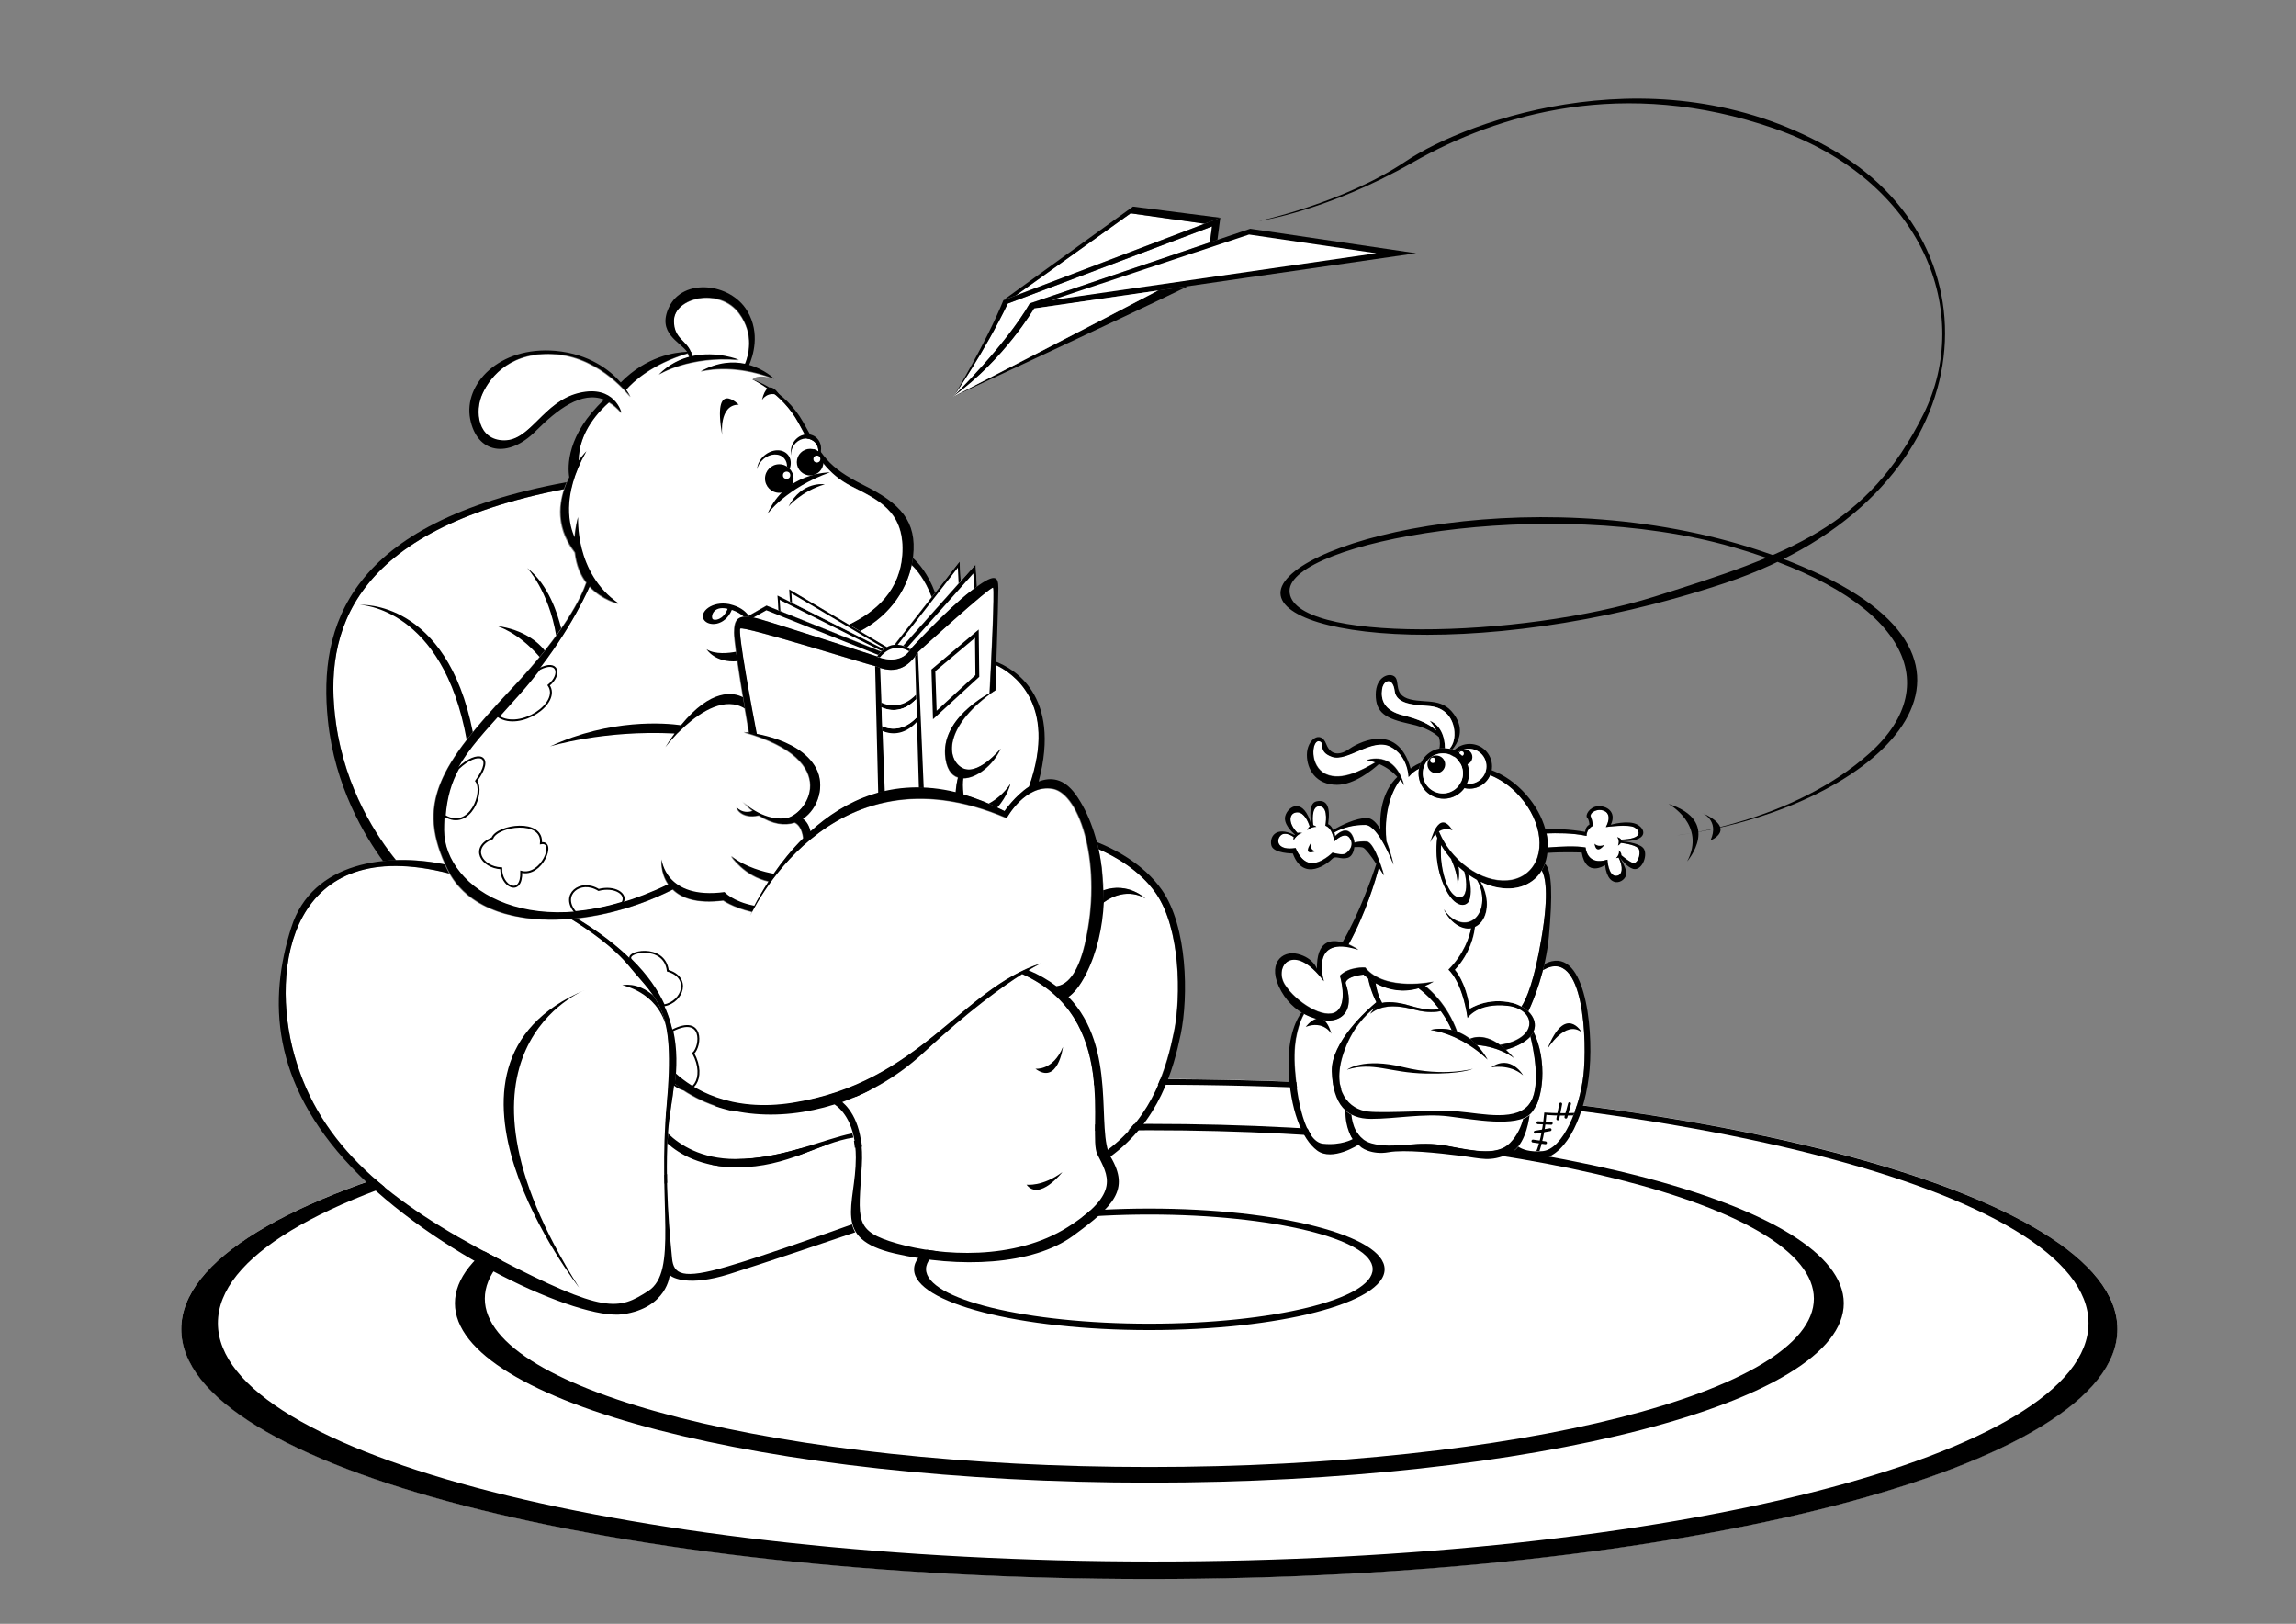 <?xml version="1.0" encoding="utf-8"?>
<!-- Generator: Adobe Illustrator 21.0.2, SVG Export Plug-In . SVG Version: 6.00 Build 0)  -->
<svg version="1.2" baseProfile="tiny" id="Laag_1" xmlns="http://www.w3.org/2000/svg" xmlns:xlink="http://www.w3.org/1999/xlink"
	 x="0px" y="0px" viewBox="0 0 1190.6 841.9" overflow="scroll" xml:space="preserve">
<rect x="0" y="0" width="1190.6" height="841.9" fill="#808080" stroke="none"/>
<path d="M865.2,416.8c0,0,19.7,10.7,9.7,29.8C874.8,446.6,893.2,425.8,865.2,416.8z"/>
<path d="M882.5,421.4c0,0,9.3,3.8,4.5,14.3C887,435.8,901.3,429.9,882.5,421.4z"/>
<ellipse fill="#FFFFFF" cx="596" cy="689" rx="502" ry="129.6"/>
<path d="M596,559.5c-277.2,0-502,58-502,129.6s224.8,129.6,502,129.6s502-58,502-129.6S873.2,559.5,596,559.5z M598,809.6
	c-267.9,0-485-55.3-485-123.6c0-68.3,217.1-123.6,485-123.6s485,55.3,485,123.6C1083,754.3,865.9,809.6,598,809.6z"/>
<ellipse fill="#FFFFFF" cx="596" cy="675.7" rx="360.1" ry="93"/>
<path d="M596,582.7c-198.9,0-360.1,41.6-360.1,93c0,51.3,161.2,93,360.1,93c198.9,0,360.1-41.6,360.1-93
	C956.1,624.3,794.9,582.7,596,582.7z M596,760.6c-190.3,0-344.6-39.1-344.6-87.3c0-48.2,154.3-87.3,344.6-87.3
	c190.3,0,344.6,39.1,344.6,87.3C940.6,721.5,786.3,760.6,596,760.6z"/>
<ellipse fill="#FFFFFF" cx="596" cy="658.1" rx="122" ry="31.5"/>
<path d="M596,626.6c-67.4,0-122,14.1-122,31.5c0,17.4,54.6,31.5,122,31.5s122-14.1,122-31.5C718,640.7,663.4,626.6,596,626.6z
	 M596,686.3c-63.9,0-115.8-12.7-115.8-28.3c0-15.6,51.8-28.3,115.8-28.3s115.8,12.7,115.8,28.3C711.8,673.6,659.9,686.3,596,686.3z"
	/>
<path d="M869.5,433.1c101-13.5,183-86.5,70.5-137s-253.5-22.5-273.7,5.2c-20.2,27.7,96,45,228.2,1C1028,257.8,1040.6,131.2,952,78.6
	c-89.5-53.1-190.7-16.7-223,5s-76.3,31-76.3,31s35.3-5,79.7-30.3S842,39.6,920,66.6s103.2,96.1,77.5,148
	c-29,58.5-69.5,72.7-139.5,94.7s-189.3,24.3-189.3-3c0-25,133.7-50.3,229.7-22.7c88.6,25.5,111.7,70.3,71.3,106.7
	S869.5,433.1,869.5,433.1z"/>
<g>
	<path fill="#FFFFFF" d="M780.8,544.3c1.4,1.2,2.8,2.7,4.3,4.3c0,0-7-5.8-19.3-6.8c2,2,3.9,4.5,5.6,7.6c0,0-12.3-12.7-29.5-15.4
		c0,0,4.7-1.4,10.9,0c0,0,0,0,0,0c-1.6-3.7-3.5-6.9-5.5-9.7c-2.3,0.4-7.2,1-13.1-0.6c-6.4-1.7-12.9-2.9-18.6-0.8
		c-1.7,0.6-3.4,1.5-5,2.8c0,0,1.1-1.6,2.4-3.2c0,0,0,0,0,0c-4.5,3.4-12,10.6-16.4,24c-6.4,19.6,3.4,28.9,12.9,29.9s35-1,47.1,0
		s31,5.6,37.3-5.1c5.3-9.1,1.1-28.3-0.2-33.8C791.2,540,787.2,542.4,780.8,544.3z"/>
	<path fill="#FFFFFF" d="M711.3,592.9c11.4,3.1,23.8-1.8,39.3,1.3s26.1,4.9,32.5-1.5c4.1-4.1,6-9.3,6.9-12.6
		c-9.4,3.8-27.6,0.3-38.8-1.1c-13-1.6-27.5,1.3-40.1,1.3c-3.9,0-7.3-0.7-10.1-2.2C701.3,582.6,703.2,590.7,711.3,592.9z"/>
	<path fill="#FFFFFF" d="M697.8,509.6c4.3,13-0.7,17.8-5.8,19.1c-3,0.7-9.3,0.3-15.6-3.1c-2,3.5-5.7,12.2-4.9,26.6
		c1,18,5.4,39.8,14.8,40.8s15.3-2.4,15.3-2.4s-4-5.7-3.7-14.7c-4.4-3.9-6.8-10.5-7.2-20.3c-0.5-15.1,18.4-32,23.1-35.9c0,0,0,0,0,0
		c-2.5-5.1-3.7-9.9-4.3-12.5c0,0,0,0,0,0c-1.6-1.2-2.4-2-2.4-2C697.5,506.3,697.8,509.6,697.8,509.6z"/>
	<path fill="#FFFFFF" d="M800.1,596.7c10.5-1.1,19-22.3,21-39.3c1.9-16.1,0.6-67.2-21-54.5c-2.5,9.8-5.7,17.5-7.6,21.4
		c3,2.9,4.4,6.8,2.7,10.5c0,0,0,0,0,0c7.3,15.1,5.4,35.9-1.5,42.8c-0.1,0.1-0.2,0.2-0.3,0.3c-0.5,4-2,11.6-6,16.4
		C789.2,595.7,793.2,597.5,800.1,596.7z"/>
	<path fill="#FFFFFF" d="M762.1,408.9c-0.9,0-1.8-0.1-2.7-0.3c-2.4,3.3-6.3,5.5-10.7,5.5c-7.2,0-13.1-5.9-13.1-13.1
		c0-0.9,0.1-1.8,0.3-2.6c-1.5,0.7-3.4,1.9-5.4,4.3c0,0-0.1-11.1-9.5-15.8c-9.4-4.7-22.3,8.1-30.2,5.3c-7.9-2.8-3.2-7.6-6.8-8.1
		c-3.7-0.5-5.1,13,3.6,17.1c8.1,3.8,19.1-2.2,25.7-6.1c-1.4-0.5-2.9-0.8-4.5-1.1c0,0,14.2-5.7,19.4,13.1c0,0-0.6-1.3-2-3
		c-2.3,2.9-9.1,13.3-7.2,31.9c0,0,0,0,0,0c2.4,6.1,3.7,12.2,3.7,12.2s-7.8-20.7-14.7-20.7c-5.7,0-10.9,1.2-16,3.9c0,0,0,0,0,0
		c0.2,0.6,0.3,1.3,0.4,2c0,0,4.6-5.1,7.9-1.8c1.2,1.2,1.9,3.1,2.1,5.1c0,0,0,0,0,0c2.1-0.4,4.6-0.7,6.5-0.5
		c4.1,0.6,8.9,17.6,8.9,17.6s-1.1-1.8-2.7-4.2l0,0c-1.6,6.1-6.8,23.8-15.7,39.9c0,0,0,0,0,0c2.9,1.3,5.1,2.8,5.1,2.8
		c-25.8-8.3-17.9,16.3-17.9,16.3c-15.8-21.2-26.1-7.7-20.3,1.7c5.8,9.3,20.6,18.4,26.8,14c6.1-4.4,1.8-18.6,1.8-18.6
		c4.8-4.8,13.1-4.2,13.1-4.2c10.4,12.8,35.5,7.3,35.5,7.3c-1.5,0.9-3,1.6-4.5,2.2c2.6,2,11.6,9.7,16.7,23.8c0,0,0,0,0,0
		c2.1,0.8,4.4,2,6.6,3.7c3.4-1.4,8.7-1.8,15.5,3.1c20.3-3.2,19-18.5,4.1-20.3c-15.8-1.9-20.9,6.3-20.9,6.3c-2.9-19.5-9.9-25-9.9-25
		c8.1-8.1,10.9-17,11.8-21.5c0,0,0,0,0,0c-5.2,0.9-11-3.1-14.2-9.8c3.4,5.3,8.8,8,13.4,6.4c5.8-2,8.2-10.2,5.4-18.2
		c-0.4-1.3-1-2.4-1.6-3.5c0,0,0,0,0,0c-1.6-0.8-3.1-1.8-4.6-2.9c1.5,5,1.8,10.2,0.7,13.3c-1.4,4.1-8.9,5-14.4-10.4
		c-3.1-8.8-3-16.7-2.3-21.8c0,0,0,0,0,0c-0.3-0.7-0.6-1.4-0.9-2c0.6-0.6,1.2-1,1.7-1.4c1.7,4.3,4.3,8.5,7.8,12.4
		c11.8,13.3,29,17.2,38.4,8.8c9.4-8.4,7.6-25.9-4.2-39.2c-4.6-5.2-10-8.9-15.4-11.1C770.9,406,766.9,408.9,762.1,408.9z"/>
	<path fill="#FFFFFF" d="M699.8,434.4c-2.6-3.7-8,1.8-8,1.8s-0.6-6.7-4.6-8.2c0,0,1.8-9.1-2.5-10c-4.1-0.8-4.4,5.1-3.8,9.8
		c0,0,0,0,0,0c0.9,0.2,1.6,0.8,1.6,0.8c-3,0-4.7,1.8-4.7,1.8c0.4-1,0.8-1.6,1.3-2c-0.7-2.2-2.8-7.3-6.4-7.3c-4.4,0-5.2,5.5,0.1,10.7
		c0,0,0,0,0,0c0.6-0.2,1.5-0.2,2.5,0c0,0-2.4,0.1-4.6,3.7c0,0-0.1-0.7,0.1-1.6c-1.4-0.9-4.8-2.8-6.8-0.8c-2.6,2.6-1.6,8,7.8,6.5
		c0,0,2.5,7.2,7.8,7.8c5.3,0.6,11.3-5.4,11.3-5.4s4.9,1.5,6.7,0.5S702.5,438.1,699.8,434.4z"/>
	<path fill="#FFFFFF" d="M840.6,437c-0.6,0.8-1.5,1.4-1.5,1.4c1.2-2.7-0.4-4.4-0.4-4.4c1.1,0.4,1.8,0.9,2,1.3c11.4-0.3,10-4.5,7-6.3
		c-3.2-1.8-14.9-0.2-14.9-0.2c2.9-5.6,0.8-8.3-2.3-8.8s-6.3,1.8-5.5,3.5s1.1,4.6,1.1,4.6c-3.6,2-3.3,5.3-3.3,5.3
		c-7.3-1.6-15.8-1.5-20.8-1.3c0,0,0,0,0,0c0.5,2.5,0.8,4.9,0.8,7.3c6-0.5,14.8-1,19.5,0c0,0,0.5,9.7,11.3,6.3c0,0,0.4,8.4,4.4,8.4
		c3.8,0,3.8-4.9,1.4-9.5c0,0,0,0,0,0c-0.7,0.3-1.3,0.3-1.3,0.3c2.2-2.2,1.4-4.1,1.4-4.1c1.1,1.1,1.4,2,1.3,2.6c1.6,1.3,4.4,3.5,6,4
		c2.4,0.8,4.3-4.3,3.3-7C849.1,438.3,843.1,437.3,840.6,437z"/>
	<path fill="#FFFFFF" d="M756.2,449.2c0.9,5.2-0.4,9.3-0.4,9.3c0-4.6-1.8-9.6-3.4-13.2c0.2,0.2,0.3,0.4,0.5,0.5
		c-2.2-2.5-4.1-5.1-5.7-7.8c-0.3,3.3-0.3,8.5,1.2,14.8c2.5,10.6,7.1,13.6,9.9,12c2.2-1.3,2.6-6.8,1-13
		C758.3,451,757.2,450.1,756.2,449.2z"/>
	<path d="M762.1,385.7c-6.4,0-11.6,5.2-11.6,11.6c0,6.4,5.2,11.6,11.6,11.6c6.4,0,11.6-5.2,11.6-11.6
		C773.7,390.9,768.5,385.7,762.1,385.7z M761.7,406.4c-5.1,0-9.1-4.1-9.1-9.1c0-5.1,4.1-9.1,9.1-9.1c5.1,0,9.1,4.1,9.1,9.1
		C770.8,402.4,766.7,406.4,761.7,406.4z"/>
	<circle fill="#FFFFFF" cx="761.7" cy="397.3" r="9.1"/>
	<circle cx="759.5" cy="392.5" r="4"/>
	<circle fill="#FFFFFF" cx="757.9" cy="390.7" r="1.2"/>
	<path d="M680,436.7c0,0-1.3,4.5,2.5,4.5C682.5,441.2,674.8,444.6,680,436.7z"/>
	<path d="M826.8,437.4c0,0,1.8,2.1,5.2,0.6C832,438,827.9,443.8,826.8,437.4z"/>
	<path d="M771.4,549.4c0,0-12.3-12.7-29.5-15.4C741.9,534,759.3,528.6,771.4,549.4z"/>
	<path d="M773.3,553.4c0,0,9.5-2,16.5,4.1C789.8,557.4,783.4,546.4,773.3,553.4z"/>
	<path d="M802.4,543.9c0,0,9.3-15.4,17.8-8.7C820.3,535.3,811.7,520.2,802.4,543.9z"/>
	<path d="M763.8,554.1c0,0-5.5,2.9-24.5,2.5c-19-0.4-27.1-6.3-40.8-2c0,0,8.3-6.5,29.3-1.3S763.8,554.1,763.8,554.1z"/>
	<path d="M690.4,536c0,0-3.9-7.1-13.3-3.6C677.1,532.4,686,520.4,690.4,536z"/>
	<path d="M748.7,387.9c-7.2,0-13.1,5.9-13.1,13.1c0,7.2,5.9,13.1,13.1,13.1c7.2,0,13.1-5.9,13.1-13.1
		C761.9,393.7,756,387.9,748.7,387.9z M748.2,411.3c-5.7,0-10.4-4.6-10.4-10.4c0-5.7,4.6-10.4,10.4-10.4c5.7,0,10.4,4.6,10.4,10.4
		C758.6,406.7,753.9,411.3,748.2,411.3z"/>
	<circle fill="#FFFFFF" cx="748.2" cy="401" r="10.4"/>
	<circle cx="744.8" cy="396.3" r="4.6"/>
	<circle fill="#FFFFFF" cx="743" cy="394.2" r="1.4"/>
	<path d="M755.1,372.1c-6.3-10.8-15-7.3-23.8-9.5s-5.3-9-7.9-11.6s-10-0.4-10,9.1s5.1,12.5,18,15.3c8.2,1.7,12.6,4.8,14.8,6.8
		c0.7,2.5,0.5,4.5,0.2,5.9c0.8-0.1,1.6-0.2,2.4-0.2c0.2,0,0.4,0,0.5,0c-0.2-12-7.9-14.2-7.9-14.2c1.5,1.8,2.6,3.4,3.4,5
		c-3.5-3.2-9-5.8-17.1-7.8c-10.3-2.5-11.7-8.4-11-13.5c0.7-5.1,5.6-6.4,6.5,0.8c0.9,7.2,10.6,7.2,18.3,7.9s12.2,6.3,12.7,13.4
		c0.3,4.7-1.3,7.4-2.5,8.7c0.5,0.1,0.9,0.2,1.4,0.4C755.8,385.4,759.3,379.3,755.1,372.1z"/>
	<path fill="#FFFFFF" d="M754.2,379.5c-0.5-7.2-4.9-12.7-12.7-13.4s-17.4-0.7-18.3-7.9c-0.9-7.2-5.8-5.8-6.5-0.8
		c-0.7,5.1,0.7,11,11,13.5c8.1,2,13.6,4.6,17.1,7.8c-0.8-1.6-1.9-3.2-3.4-5c0,0,7.7,2.1,7.9,14.2c-0.2,0-0.4,0-0.5,0
		c1,0,2,0.1,2.9,0.3C752.8,386.9,754.5,384.2,754.2,379.5z"/>
	<path d="M765.8,541.8c12.3,1,19.3,6.8,19.3,6.8c-10.4-11.9-18.3-11.8-22.8-10C763.4,539.6,764.6,540.6,765.8,541.8z"/>
	<path fill="#FFFFFF" d="M800.8,576.9c-1,10.8-2.9,17.1-4.1,20c1.1,0,2.2,0,3.5-0.2c6.6-0.7,12.4-9.2,16.3-19.7
		C808.1,577.5,800.8,576.9,800.8,576.9z"/>
	<path d="M753.2,430.5c-7.3-12-11.5,6.2-11.5,6.2C746.1,427,753.2,430.5,753.2,430.5z"/>
	<path d="M852.6,440.4c-1.4-3-8.6-4-11.7-4.2c0,0,0,0,0,0c0,0,0,0,0-0.1c13.6,0.3,12.8-5.9,8.3-8.5c-4.7-2.7-13.9,0-13.9,0
		c3.2-6.7-2.3-10-6.8-9.6c-4.4,0.4-6.6,4.8-5.5,5.9c1.1,1.1,1.2,3.6,1.2,3.6c-2.2,1.2-2.2,3.8-2.2,3.8c-7.8-1.4-15.6-1.6-20.7-1.5
		c0,0,0,0,0,0c-1.7-6.1-5.1-12.4-10.1-18c-5.2-5.9-11.4-10.1-17.7-12.5c-0.2,0.9-0.4,1.8-0.8,2.6c5.5,2.2,10.9,5.9,15.4,11.1
		c11.8,13.2,13.7,30.8,4.2,39.2c-9.4,8.4-26.6,4.5-38.4-8.8c-3.5-3.9-6-8.1-7.8-12.4c-0.6,0.4-1.2,0.8-1.7,1.4
		c0.3,0.7,0.6,1.4,0.9,2c0,0,0,0,0,0c-0.7,5.1-0.9,13,2.3,21.8c5.5,15.4,13,14.5,14.4,10.4c1-3.1,0.8-8.3-0.7-13.3
		c1.5,1.1,3,2,4.6,2.9c0,0,0,0,0,0c0.6,1.1,1.2,2.3,1.6,3.5c2.8,8,0.4,16.2-5.4,18.2c-4.6,1.6-10-1.2-13.4-6.4
		c3.2,6.6,9,10.7,14.2,9.8c0,0,0,0,0,0c-0.9,4.6-3.7,13.4-11.8,21.5c0,0,7,5.5,9.9,25c0,0,5.1-8.1,20.9-6.3
		c14.9,1.8,16.2,17.1-4.1,20.3c1,0.7,2,1.5,3,2.5c23.3-6.8,15.7-21.3,3.4-24.3c-12.7-3.2-22.1,3-22.1,3c-1.8-13.8-7.7-20.2-7.7-20.2
		c7.9-8.5,9.9-17.7,10.4-22.2c5.6-2.5,7.8-10.9,4.9-19.2c-0.5-1.5-1.2-2.9-2-4.2c0,0,0,0,0,0c10.3,4.9,21.1,4.8,28.1-1.5
		c3.8-3.4,6-8.2,6.6-13.5c8.3-0.6,17.8-0.2,17.8-0.2c2.3,13.3,12.1,6.5,12.1,6.5c1.6,14,12.1,8.5,11,3.4c-0.6-2.7-2.4-5.9-3.4-7.5
		c0,0,0,0,0,0c0,0,0,0,0,0c0,0,0,0,0,0c1.3,1.8,4,5.2,7,6.1C851.2,451.6,854.4,444.2,852.6,440.4z M758.4,464.9
		c-2.8,1.6-7.4-1.4-9.9-12c-1.5-6.3-1.5-11.5-1.2-14.8c1.6,2.7,3.5,5.3,5.7,7.8c-0.2-0.2-0.3-0.4-0.5-0.5c1.6,3.6,3.4,8.6,3.4,13.2
		c0,0,1.3-4.1,0.4-9.3c1,0.9,2,1.8,3.1,2.7C761,458,760.6,463.6,758.4,464.9z M846.7,447.4c-1.7-0.5-4.4-2.7-6-4
		c0.1-0.6-0.1-1.4-1.3-2.6c0,0,0.8,2-1.4,4.1c0,0,0.6-0.1,1.3-0.3c0,0,0,0,0,0c2.4,4.6,2.3,9.5-1.4,9.5c-4,0-4.4-8.4-4.4-8.4
		c-10.8,3.4-11.3-6.3-11.3-6.3c-4.7-0.9-13.5-0.5-19.5,0c0-2.3-0.2-4.8-0.8-7.3c0,0,0,0,0,0c5-0.2,13.5-0.3,20.8,1.3
		c0,0-0.3-3.3,3.3-5.3c0,0-0.3-2.8-1.1-4.6s2.3-4,5.5-3.5s5.3,3.2,2.3,8.8c0,0,11.7-1.7,14.9,0.2c3,1.8,4.4,6-7,6.3
		c-0.3-0.5-0.9-0.9-2-1.3c0,0,1.5,1.7,0.4,4.4c0,0,1-0.6,1.5-1.4c2.5,0.3,8.6,1.3,9.4,3.4C850.9,443,849.1,448.1,846.7,447.4z"/>
	<path fill="#FFFFFF" d="M799.5,451.4c-1,1.6-2.1,3-3.6,4.3c-7,6.2-17.8,6.4-28.1,1.5c0,0,0,0,0,0c0.8,1.3,1.5,2.7,2,4.2
		c2.9,8.3,0.7,16.7-4.9,19.2c-0.5,4.5-2.5,13.7-10.4,22.2c0,0,5.8,6.3,7.7,20.2c0,0,9.4-6.2,22.1-3c1.7,0.4,3.3,1.1,4.7,1.9
		c2.5-3.8,6.6-13.1,10.3-35.2C803.4,462.7,801.2,454.3,799.5,451.4z"/>
	<path d="M799.3,486.6c-3.7,22.1-7.8,31.4-10.3,35.2c1.3,0.7,2.5,1.6,3.5,2.6c2.9-6.1,9-21,10.7-39c1.9-20.9,1.7-33.9-2-37.6
		c-0.5,1.2-1,2.4-1.7,3.5C801.2,454.3,803.4,462.7,799.3,486.6z"/>
	<path fill="#FFFFFF" d="M735.6,512.3c-9.4,2.7-17.2,0.1-22.3-2.7c0,0,0,0,0,0c0.3,2.4,1.2,6.4,3.4,10.4c0,0,4.8-1.5,14.4,1.4
		c7.5,2.3,11.8,2.5,15.3,1.7C742.2,517.6,737.8,514,735.6,512.3z"/>
	<path d="M795.2,534.9c-0.4,0.8-0.9,1.7-1.6,2.5c1.4,5.5,5.5,24.7,0.2,33.8c-6.3,10.8-25.1,6.1-37.3,5.1s-37.6,1-47.1,0
		s-19.3-10.3-12.9-29.9c4.4-13.4,11.9-20.6,16.4-24c0,0,0,0,0,0c-1.3,1.6-2.4,3.2-2.4,3.2c1.6-1.3,3.2-2.2,5-2.8
		c5.7-2,12.2-0.9,18.6,0.8c5.9,1.6,10.8,1.1,13.1,0.6c-0.3-0.4-0.6-0.8-0.8-1.1c-3.5,0.8-7.7,0.5-15.3-1.7
		c-9.6-2.9-14.4-1.4-14.4-1.4c-2.2-4-3.1-8-3.4-10.4c-1.6-0.9-2.9-1.7-3.9-2.5c0.5,2.6,1.7,7.4,4.3,12.5c0,0,0,0,0,0
		c-4.7,3.9-23.6,20.8-23.1,35.9c0.6,17.3,7.8,24.6,20.4,24.6s27.1-2.9,40.1-1.3s35.3,5.9,42.5-1.3
		C800.5,570.8,802.5,550,795.2,534.9z"/>
	<path d="M738.9,511.2c1.5-0.6,3-1.3,4.5-2.2c0,0-25.1,5.5-35.5-7.3c0,0-8.3-0.6-13.1,4.2c0,0,4.3,14.1-1.8,18.6
		c-6.1,4.4-20.9-4.7-26.8-14c-5.8-9.3,4.4-22.8,20.3-1.7c0,0-7.8-24.7,17.9-16.3c0,0-2.2-1.5-5.1-2.8c0,0,0,0,0,0
		c8.9-16.1,14.1-33.7,15.7-39.9l0,0c1.5,2.4,2.7,4.2,2.7,4.2s-4.7-17.1-8.9-17.6c-2-0.3-4.4,0-6.5,0.5c0,0,0,0,0,0
		c-0.2-2-0.9-3.9-2.1-5.1c-3.3-3.3-7.9,1.8-7.9,1.8c-0.1-0.8-0.2-1.4-0.4-2c0,0,0,0,0,0c5.2-2.8,10.3-3.9,16-3.9
		c6.9,0,14.7,20.7,14.7,20.7s-1.3-6.1-3.7-12.2c0,0,0,0,0,0c-1.8-18.6,5-29.1,7.2-31.9c1.4,1.7,2,3,2,3
		c-5.2-18.8-19.4-13.1-19.4-13.1c1.6,0.2,3.1,0.6,4.5,1.1c-6.6,3.9-17.5,9.9-25.7,6.1c-8.7-4.1-7.3-17.5-3.6-17.1
		c3.7,0.5-1.1,5.3,6.8,8.1c7.9,2.8,20.8-10,30.2-5.3c9.4,4.7,9.5,15.8,9.5,15.8c2-2.4,3.9-3.6,5.4-4.3c0.2-1.1,0.6-2.2,1.1-3.2
		c-4,1.6-5.4,3.1-5.4,3.1c-7.2-25.6-29.1-12.2-32-10.1c-2.9,2.1-9,4.7-11.8-2.7c-2.8-7.3-10-2.4-10,5.7c0,7.4,4.6,15.5,15.6,15.5
		c9,0,18.6-7.9,21.8-10.8c4.3,1.8,7.4,4.4,9.5,6.7c-2.9,2.7-9.7,10.7-8.8,27.1c-2-3.3-4.3-5.8-7-5.8c-5.7,0-13.2,3.7-17.5,6.2
		c0,0,0,0,0,0c-1.1-2.6-2.6-3-2.6-3c1.4-9.3-0.8-13-6.1-11.8c-4.3,1-3.1,9.4-2.4,12.5c0,0,0,0,0,0c0,0,0,0-0.1,0
		c-4.1-15.2-12.2-10-13.6-5c-1.1,3.9,3,8,5,9.7c0,0,0,0,0,0c-0.1,0.1-0.1,0.1-0.2,0.2c-10.2-5-13.1,1.5-12,5.5
		c1.1,4.1,11.1,4.1,11.1,4.1c5.6,15.3,18.4,4.9,20.4,2.8c2-2,4.3,0.6,8.2-0.6c1.9-0.6,3-2.9,3.3-5.5c1.7-0.1,3.4-0.1,4.4,0.2
		c1.3,0.4,4.4,4.6,7,8.5c-2.3,7.1-8.9,25.9-17.6,40.7c-6.1-1.8-13.4-0.8-13.2,13.7c0,0-1.7-5.6-9.9-7.7c-8.3-2.1-16.5,5.2-8.6,19.3
		c7.9,14.1,22.5,16.2,27.6,14.9c5.1-1.3,10.1-6.1,5.8-19.1c0,0-0.3-3.3,9.3-4.4c0,0,11.8,12,28.5,7.1c3.4,2.6,12,9.8,17.2,21.7
		c0.9,0.2,1.9,0.5,2.8,0.9C750.5,520.9,741.5,513.2,738.9,511.2z M697.7,442.6c-1.8,1-6.7-0.5-6.7-0.5s-6,6-11.3,5.4
		c-5.3-0.6-7.8-7.8-7.8-7.8c-9.4,1.5-10.4-3.9-7.8-6.5c2-2,5.4-0.2,6.8,0.8c-0.2,0.8-0.1,1.6-0.1,1.6c2.3-3.6,4.6-3.7,4.6-3.7
		c-1.1-0.2-1.9-0.2-2.5,0c0,0,0,0,0,0c-5.3-5.2-4.5-10.7-0.1-10.7c3.6,0,5.7,5.2,6.4,7.3c-0.4,0.4-0.9,1-1.3,2c0,0,1.8-1.8,4.7-1.8
		c0,0-0.7-0.7-1.6-0.8c0,0,0,0,0,0c-0.6-4.7-0.3-10.6,3.8-9.8c4.3,0.9,2.5,10,2.5,10c4,1.5,4.6,8.2,4.6,8.2s5.4-5.6,8-1.8
		C702.5,438.1,699.5,441.6,697.7,442.6z"/>
	<path d="M821.1,557.5c-2,17-10.5,38.1-21,39.3c-6.9,0.7-10.9-1-12.8-2.3c-1,1.2-2.1,2.2-3.3,2.9c2,2,6.7,5,15.8,3.4
		c13-2.4,22.5-23.3,24.5-46.5c1.9-22.4-2.6-65.3-23.4-54.5c-0.2,1.1-0.5,2.2-0.8,3.2C821.8,490.3,823,541.4,821.1,557.5z"/>
	<path d="M783,592.6c-6.4,6.4-17,4.5-32.5,1.5s-27.9,1.9-39.3-1.3c-8-2.2-10-10.3-10.4-14.8c-1.1-0.6-2.1-1.3-3.1-2.1
		c-0.3,9,3.7,14.7,3.7,14.7s-5.9,3.4-15.3,2.4s-13.7-22.7-14.8-40.8c-0.8-14.5,2.9-23.1,4.9-26.6c-0.4-0.2-0.8-0.5-1.3-0.7
		c-2,2.7-7.2,11.3-6.7,28.7c0.6,21.5,6.9,37,14.8,42.9s21.6-3.1,21.6-3.1c0.6,1.8,7,5.5,15.4,4s25.8,0.4,37.1,1.8s15.4,3.4,25.4-1
		c7.6-3.3,10-14.8,10.7-20.1c-0.9,0.8-2.1,1.5-3.4,2.1C789,583.3,787.1,588.5,783,592.6z"/>
	<path d="M815.9,578.3c0.2-0.4,0.3-0.8,0.5-1.3c-8.3,0.4-15.6-0.2-15.6-0.2c-1,10.8-2.9,17.1-4.1,20c0.5,0,1.1,0,1.6,0
		c1.1-3.3,2.8-9.4,3.6-18.8C801.9,578.1,808.3,578.6,815.9,578.3z"/>
	
		<line fill="none" stroke="#000000" stroke-width="1.5" stroke-linecap="round" stroke-linejoin="round" x1="809.3" y1="572.4" x2="807.8" y2="580.1"/>
	
		<line fill="none" stroke="#000000" stroke-width="1.5" stroke-linecap="round" stroke-linejoin="round" x1="813.9" y1="572.2" x2="812" y2="579.2"/>
	
		<line fill="none" stroke="#000000" stroke-width="1.5" stroke-linecap="round" stroke-linejoin="round" x1="797.5" y1="582.1" x2="804.4" y2="582.4"/>
	
		<line fill="none" stroke="#000000" stroke-width="1.5" stroke-linecap="round" stroke-linejoin="round" x1="796.1" y1="587" x2="803.8" y2="585.7"/>
	
		<line fill="none" stroke="#000000" stroke-width="1.5" stroke-linecap="round" stroke-linejoin="round" x1="794.9" y1="591.6" x2="801.4" y2="592.5"/>
</g>
<g>
	<path fill="#FFFFFF" d="M534,157.3l95.4-32.3l-2,0.7l1.1-8.3l-106,40c-12,25-28.2,48.3-28.2,48.3S521.3,179.3,534,157.3z"/>
	<polygon fill="#FFFFFF" points="526.7,153.2 526.7,153.2 624.6,116 586.3,110.6 	"/>
	<path d="M494.3,205.6c0,0,27-26.3,39.7-48.3l114.3-38.7l86,12.7c0,0-166.7,24-198,28.7C536.3,159.9,521,186.3,494.3,205.6z"/>
	<polygon fill="#FFFFFF" points="545.3,155.6 647.7,121.6 713.7,131.3 	"/>
	<path d="M600.6,150.6c-25.9,13.7-106.2,55-106.2,55s85.9-39.9,121.6-57.2C610.7,149.1,605.6,149.9,600.6,150.6z"/>
	<path fill="#FFFFFF" d="M536.3,159.9c0,0-15.3,26.3-42,45.7c0,0,80.3-41.3,106.2-55C571.7,154.8,546.7,158.4,536.3,159.9z"/>
	<path d="M628.5,117.4l-1.1,8.3l3.9-1.3l1.5-11.5l-112.5,42.8c-8.8,21.8-25.9,50-25.9,50s16.2-23.3,28.2-48.3L628.5,117.4z"/>
	<polygon points="526.7,153.2 586.3,110.6 624.6,116 632.8,112.9 587.5,107.1 520.3,155.6 526.7,153.2 	"/>
</g>
<g>
	<path fill="#FFFFFF" d="M569.7,440.2C569.7,440.2,569.7,440.2,569.7,440.2c1.5,6.8,2.3,14,2.4,21.4c0,0,0,0,0,0
		c13-4.5,21.9,4.3,21.9,4.3s-9.6-7-22,2.2c0-0.1,0-0.2,0-0.3c-0.6,13-3.5,26.1-9.3,37.5c-3,6-6.1,9.6-9,11.7l0,0
		c23.7,24.5,15.6,62.5,20.3,79.1c24.2-18.1,31.1-43.7,34.7-61.2c3.8-18.5,3.3-53.5-9.3-71.8C590.9,450.8,577.5,443.6,569.7,440.2z"
		/>
	<path fill="#FFFFFF" d="M516.6,344.9c-0.2,7.5-0.4,13-0.4,13c-25.7,17.7-25.9,34.6-17.7,40c8.2,5.4,20.5-9.7,20.5-9.7
		c-4.1,8.9-12.7,15.4-19.4,15.4c-0.3,1.9-0.4,4.7,0.1,8.4c6.8,2,13.9,4.8,21.3,8.6c0,0,5.4-7.8,12.7-12.7c0,0,0,0,0,0
		C549.2,364,524.3,348.6,516.6,344.9z"/>
	<path fill="#FFFFFF" d="M472.7,293C472.7,293,472.7,293,472.7,293c-3,14.4-12.8,27-26.8,34.3l14,8.3c0,0,0,0,0,0
		c1.2-0.7,2.6-1.2,4.2-1.3c-0.1,0-0.2,0-0.3,0l19.3-24.7C479.6,300.4,475.1,295.2,472.7,293z"/>
	<path d="M473.5,288.4c2-18.2-6.5-27.3-25.5-36.8c-19-9.5-21.8-15.3-31.5-32.7c-9.7-17.4-26.5-22.2-26.5-22.2s15.4,7,23.8,22.3
		s14.1,26.1,27.6,33c13.5,6.9,27.4,12.7,26.6,34c-0.7,20-14,31.2-27.8,37.8l5.8,3.4C461.4,319.2,471.7,304.8,473.5,288.4z"/>
	<path fill="#FFFFFF" d="M441.4,252.1c-6.1-3.1-10.6-7-14.4-11.7c-1.9-2.3-3.7-4.9-5.4-7.6c1,0.2,2,0.7,2.8,1.3
		c0-0.8-0.1-1.5-0.3-2.3c-0.3-1.1-0.9-2.1-1.8-2.8c-0.2-0.2-0.4-0.4-0.7-0.5c-1-0.7-2.1-1-3.2-1.1c-0.4-0.7-0.8-1.4-1.1-2
		c-1.1-2-2.2-4.1-3.4-6.3c-8.4-15.4-23.8-22.3-23.8-22.3c2.8-2.8,8.1-1.3,10.3-0.5c-21.2-8.1-37.2-3.5-37.2-3.5
		c8.9-4.8,16.7-5.2,23-3.9c1.7-4,5.2-15.2-3-26.2c-10.1-13.8-33.9-8.4-33.9,4c0,9.1,6.4,9.9,8.8,16c0.6,0,0.9,0,0.9,0
		c-0.3,0.1-0.5,0.2-0.8,0.2c0.2,0.6,0.4,1.3,0.6,2c12.8-2.8,24.2,1.9,24.2,1.9c-25.9-2.3-41.5,7.6-41.5,7.6
		c5.3-5.3,11.2-8.1,16.9-9.4c-0.4,0.1-0.8,0.2-1.2,0.3v0c-0.1-0.7-0.3-1.3-0.7-1.9c-18.6,5.6-28.2,14.6-32,18.9
		c1.6,2.3,2.3,3.8,2.3,3.8s-15-20.2-38.2-22.2s-34.2,11-38.5,20.3c-4.3,9.3-2.5,24.4,11.2,24.4c13.8,0,20.3-20.3,38.8-24.6
		s22,10.3,22,10.3c-2.1-2.4-4.2-4.2-6.4-5.5c-4.6,4-15.7,15.1-15.8,30.3c0,0,0,0,0,0c2.2-3.1,4-4.9,4-4.9
		c-13.5,23.9-8.6,39.5-6.1,44.7c0.2-3.2,0.8-6.8,1.8-10.6c0,0-2,29.1,21.1,44.9c0,0-8.4-1.7-15.1-8.9c-3.3,7.5-14.7,30.8-36.7,55.5
		c-26.8,30-38.8,39.8-38.8,70.8c0,30.6,46.9,61.8,116.3,28.1c-4.2-6-3.5-12.9-3.5-12.9s1.9,21.1,32.6,17c0,0,4.2,4.9,15.5,7.1
		c1.7-3.3,4.1-7.7,7.4-12.7c-12.6-2.8-19.4-13.1-19.4-13.1c7.3,6,17.3,8.4,22,9.2c4.1-5.9,9.3-12.4,15.4-18.5c0,0,0,0,0,0
		c-0.7-5.4-2.8-7.4-4.4-8.1c-5.1,1.6-11.5,0.9-18.6-3.7c-9.6,2-11.7-4.2-11.7-4.2c3,3,6.4,2.6,8.5,1.9c-1.9-1.5-3.8-3.3-5.8-5.4
		c0.8,0.8,10.3,10.3,22.4,9.3c10.8-0.9,31.5-30-21.3-44.8c0,0,1.4,0.1,3.6,0.4c-0.3,0-0.6-0.1-0.9-0.1c-1.9-10.9-7.7-45.7-7.7-52
		c0-5.7,1.2-8.6,6.7-8.3c0,0,0,0,0,0l10.2-5.8l6.3,2.5l0,0l-0.5-7.7l6.4,3.2v0l0,0l-0.4-6.4l32.2,19.1l-1.3-0.8
		c13.8-6.6,27.1-17.8,27.8-37.8C468.7,264.9,454.9,259,441.4,252.1z"/>
	<path fill="#FFFFFF" d="M545.7,409.1c-14.3-2.5-23.9,15.2-23.9,15.2c-92.8-39.8-133.5,51.6-133.5,51.6s0.5-1.1,1.4-3c0,0,0,0,0,0
		c-9.9-2.3-14.8-5.9-14.8-5.9c-13.9,1.8-21.8-1.4-26.2-5.7c0,0,0,0,0,0c-15.6,7.9-33,13.1-49.6,15c47.1,28.6,52.6,56.9,51,80.5
		c0,0,0,0,0,0c8.4,7.6,28,20.4,60.9,15.2c65.8-10.5,87-58.8,128.5-72.3c0,0-2.2,1-6.5,3.6c5.6,2.4,10.4,5.2,14.5,8.3l0,0
		c5.3-0.7,11-5.8,14.8-21.6C571.9,449.3,560,411.6,545.7,409.1z"/>
	<path fill="#FFFFFF" d="M174.2,374.8c4.9,34.8,21.8,59.6,31.2,71.1c8.7-0.3,17.3,0.6,25.2,2.2c-14.6-32.2-2-52.2,34.1-90.5
		c28.4-30.1,36.7-48.4,39.1-55.4c-2.9-3.8-5.2-8.9-5.9-15.6c-9.1-11.7-8.7-23.5-5.5-33C182.1,275,167.5,327.4,174.2,374.8z"/>
	<path fill="#FFFFFF" d="M530.1,505c-9.9,6.2-27.3,18.6-51.3,40.9c-12.4,11.5-27.1,20.3-42.6,25.7c0.2-0.1,0.5-0.2,0.7-0.2
		c4.4,3.7,11.4,12.8,10.1,32.8c-1.8,28.8-4.5,34,18.3,40.5s61,9,88.5-8.5s20.8-26.8,15.3-37.8C563.7,587.7,581.1,527.9,530.1,505z"
		/>
	<path fill="#FFFFFF" d="M514.9,304.7c-1.1-1.1-39,33.4-39,33.4c-9,14.9-21,7.2-22.3,7.2c-1.3,0-68.2-21-69.8-19.4
		c-1.4,1.4,6.1,42.2,8.5,54.8c9,1.7,24.6,6.3,30.8,17.9c4.7,8.7,1.3,20.8-6.9,26.2c0,0,0,0,0,0c1.4,0.9,3.1,2.7,4,6.5
		c17.6-16,42.6-28.2,75.3-20.3c0,0,0,0,0,0c0.2-3.2,0.8-5.9,1.2-7.7c-3.6-1.2-6.2-4.9-6.7-11.9c-1.1-16.5,16-27.8,23-31.8
		C513.8,346.3,515.8,305.6,514.9,304.7z"/>
	<path fill="#FFFFFF" d="M497.6,291.1l-33.7,43.2c1.3-0.1,2.8,0,4.4,0.5l29.9-33.5L497.6,291.1z"/>
	<path fill="#FFFFFF" d="M403.8,316.5l53.3,21.3h0c0.4-0.4,0.9-0.8,1.4-1.2l-55.2-27.8L403.8,316.5z"/>
	<path d="M497.6,291.1l-33.7,43.2c0.5,0,1,0,1.6,0l31.2-40l0.4,8.3l1.1-1.2L497.6,291.1z"/>
	<path d="M457.3,337.6c0.4-0.3,0.7-0.7,1.1-1l-55.2-27.8l0.5,7.8l1,0.4l-0.4-6L457.3,337.6z"/>
	<path fill="#FFFFFF" d="M472.2,336.5c0,0,18.8-20.5,31.2-30c1.1-0.9,2.2-1.7,3.2-2.4l-0.7-11.4l-37.6,42.2c1.2,0.4,2.4,1,3.8,1.9
		C472.1,336.7,472.2,336.6,472.2,336.5z"/>
	<path fill="#FFFFFF" d="M454.9,340.5c0.5-0.7,1.2-1.7,2.2-2.7L397.5,314l-10.2,5.8c1.7,0.1,3.9,0.5,6.6,1.3
		C404.1,324,447.7,338.1,454.9,340.5z"/>
	<path d="M505.9,292.7l-37.6,42.2c0.7,0.2,1.4,0.5,2.1,0.9l34.3-38.5l0.5,7.9c0.5-0.4,1-0.7,1.4-1.1L505.9,292.7z"/>
	<path d="M397.5,314l-10.2,5.8c0.9,0.1,2,0.2,3.2,0.5l6.9-3.9l58.1,23.2c0.4-0.5,0.9-1.1,1.5-1.7L397.5,314z"/>
	<path d="M273.4,294.5c0,0,11.1,11.8,15,35c0.9-1.3,1.8-2.5,2.6-3.7C289.3,318.7,284.5,303.1,273.4,294.5z"/>
	<path d="M257.5,324.5c0,0,10.9,2.9,22.3,16.1c0.9-1.1,1.8-2.2,2.7-3.3C279.4,333.3,271.8,326.4,257.5,324.5z"/>
	<path fill="#FFFFFF" d="M232.9,452.8c-82.3-21.2-93.2,48.9-80.2,94.4c13.3,47,49.1,76,105.1,105.1s63,27,78.5,17s4.8-45.5,9.5-96.3
		s-4.7-54.1-19.4-72c-8.1-9.9-20.7-18.7-30.3-24.6C268.5,478.9,243.5,472,232.9,452.8z"/>
	<circle cx="404.1" cy="248.1" r="7.4"/>
	<circle fill="#FFFFFF" cx="407.9" cy="246.4" r="1.9"/>
	<path d="M374.5,225.7c0,0-1.9-15.9,8.6-15.9C383.1,209.9,369.3,195.7,374.5,225.7z"/>
	<path d="M395.1,207.4c0,0,3.1-5.3,9.5-2C404.6,205.4,398.4,194,395.1,207.4z"/>
	<path d="M532.3,614.2c0,0,8.2,1.2,18.6-6.5C550.9,607.7,539,622.9,532.3,614.2z"/>
	<path d="M536.9,554.1c0,0,9.1,1.2,14.3-11.3C551.2,542.9,548.6,562.8,536.9,554.1z"/>
	<path fill="#FFFFFF" stroke="#000000" d="M270.3,452c0.4,13.1-10.7,7.6-10.4-1.8c-10.3-0.6-16.2-10.8-4.6-15.6
		c2.6-6.8,26.5-10.1,25.2,2.6C288.6,435.7,280.8,454.8,270.3,452z"/>
	<path d="M303.3,513.3c0,0-80.7,31.3-3,154.3C300.3,667.6,210.3,552.4,303.3,513.3z"/>
	<path fill="#FFFFFF" d="M442,587.6c-2.3-8.4-6.5-12.7-9.5-14.8l0,0c-29.2,9.3-60.4,6.8-82.9-10.7c0,0,0,0,0,0
		c-0.9,7.8-2.3,15.1-2.9,21.5c-0.1,1.4-0.2,2.8-0.3,4.2c6.1,5.9,17.2,13.2,35,13.2C405.8,600.9,426.9,590.6,442,587.6z"/>
	<path fill="#FFFFFF" d="M443.5,600.4c0-4.1-0.4-7.6-1-10.7c-17.5,2.6-34.1,15.5-60.1,15.5c-18.7,0-30.1-6.9-36.3-12.4
		c-1.1,25.4,1.7,52.3,2.4,59.6c0.8,8.2,5.1,11.2,28.8,4.2c20.5-6,55.2-18.5,64.4-21.8C439.4,626,443.5,614.4,443.5,600.4z"/>
	<polygon fill="#FFFFFF" points="483,347.1 483.8,372.9 507.8,350.9 507.5,326.4 	"/>
	<g>
		<path d="M507.5,326.4l0.3,24.5l-24,22l-0.8-25.8L507.5,326.4 M505.6,330.7L485,348l0.7,20.5l20.1-18.5L505.6,330.7L505.6,330.7z"
			/>
	</g>
	<path fill="#FFFFFF" stroke="#000000" d="M284.5,355.3c6.8-5.5,4.9-13.5-4.8-8.4c0,0,0,0,0,0c-3.3,4.2-6.8,8.6-10.7,12.9
		c-3.8,4.3-7.3,8.1-10.5,11.7C269.8,378.8,290.9,364.6,284.5,355.3z"/>
	<path fill="#FFFFFF" stroke="#000000" d="M246.9,404.9c9.9-13.4,0.9-16.2-9.3-6.5c-4,7.2-6.2,14.8-7,24.6
		C243.8,430.8,251.3,410.4,246.9,404.9z"/>
	<path fill="#FFFFFF" stroke="#000000" d="M310.4,461.4c-9.6-5.9-19.8,2.6-12.1,11.5c7.7-0.7,15.9-2.2,24.5-4.9
		C325.5,463.5,318.7,459.2,310.4,461.4z"/>
	<path fill="#FFFFFF" stroke="#000000" d="M346.3,503.3c-1.7-14.4-23.1-9.9-19-5.6c0,0,0,0,0,0c8.1,8,13.5,15.9,17,23.6c0,0,0,0,0,0
		C354.3,519.3,358.2,506.7,346.3,503.3z"/>
	<path fill="#FFFFFF" stroke="#000000" d="M359.5,546.1c4.1-3.8,5.4-20.1-10.9-11.8l0,0c2.2,9.9,1.9,19.3,0.9,27.9l0,0
		C358.8,569.9,366.5,559,359.5,546.1z"/>
	<path d="M524,406.3c-3.5,5.2-7.7,8.4-11.4,10.4c1.5,0.6,3,1.3,4.5,2C522.5,412.8,524,406.3,524,406.3z"/>
	<path d="M385.3,361.5c-5-2.6-16.5-4.7-32.2,14.5c-7.9-1.1-36.4-3.6-67.9,11c0,0,27.5-8.6,64.6-6.7c-1.6,2.1-3.2,4.5-4.8,7.1
		c0,0,2.4-3.1,6.1-7h0l4.2-4c8.5-7.6,20.8-15.4,31-9C385.9,365.5,385.6,363.5,385.3,361.5z"/>
	<path d="M398,266.4c0,0,9.8-13.5,32.4-21.5C430.4,244.9,407.3,244.7,398,266.4z"/>
	<path d="M408.9,262.6c0,0,6.6-7.9,18.8-11.5C427.6,251.1,415.9,249.1,408.9,262.6z"/>
	<path d="M409.5,243.1c1-2.7,0.7-5.5-1-7.4c-2.8-3.2-8.2-2.9-12.2,0.5c-2.3,2-3.6,4.6-3.7,7.1c0.4-1.9,1.5-3.7,3.2-5.2
		c3.5-3.1,8.4-3.3,10.9-0.4c1,1.2,1.5,2.7,1.4,4.4C408.6,242.2,409.1,242.6,409.5,243.1z"/>
	<path d="M425.4,235.1c1-3.3,0-6.8-2.7-8.7c-3.5-2.4-8.4-1.2-11,2.6c-1.5,2.2-1.9,4.8-1.4,7.1c-0.2-1.8,0.3-3.7,1.4-5.3
		c2.4-3.4,6.8-4.5,9.9-2.3c1.8,1.3,2.8,3.4,2.8,5.6C424.7,234.4,425,234.8,425.4,235.1z"/>
	<path d="M473.4,289.3c-0.2,1.2-0.4,2.4-0.6,3.6c2.4,2.2,6.9,7.4,10.4,16.6l1.7-2.2C481.2,297.3,476.2,291.8,473.4,289.3z"/>
	<path fill="#FFFFFF" d="M369.6,321c0.9,0.9,5.5,0.4,7.8-5.3c-0.1,0-0.2,0-0.2-0.1C369.6,313.9,368.4,319.8,369.6,321z"/>
	<path d="M380.3,313.8c-0.6-0.2-1.2-0.3-1.8-0.5c-0.1,0-0.3-0.1-0.4-0.1c-8.8-1.7-15.6,4-13.1,8.1c2.3,3.6,10.9,3.5,14.5-5.1
		c3,1,4.9,2.4,6.2,3.5c0.5,0,1.1-0.1,1.7,0l0.8-0.5C387,317.5,384.7,315.2,380.3,313.8z M369.6,321c-1.1-1.1,0-7.1,7.5-5.4
		c0.1,0,0.2,0,0.2,0.1C375.1,321.4,370.5,321.9,369.6,321z"/>
	<path d="M366.4,336.6c0,0,4.3,7.2,16,6.2c-0.3-1.7-0.5-3.4-0.7-4.9C378.2,338.6,370.7,339.5,366.4,336.6z"/>
	<path d="M383.9,325.9c1.6-1.6,68.6,19.4,69.8,19.4c1.3,0,13.2,7.7,22.3-7.2c0,0,37.9-34.5,39-33.4c0.9,0.9-1.1,41.6-1.8,54.8
		c1.8-1,3-1.6,3-1.6s1.5-46.2,1.5-52.9c0-6.6-1.8-8.1-14.2,1.4c-12.4,9.5-31.2,30-31.2,30c-5.4,8.8-16.3,4.3-16.3,4.3
		s-50.8-16.5-61.9-19.7c-11.1-3.2-13.3-0.5-13.3,7c0,6.3,5.8,41.1,7.7,52c1.1,0.1,2.4,0.4,4,0.7C390,368.1,382.5,327.3,383.9,325.9z
		"/>
	<path d="M474.5,340.4l2,68.1c0.8,0,1.7,0,2.5,0.1l-3-70.4C475.5,338.9,475,339.7,474.5,340.4z"/>
	<path d="M453.8,345.3l1.6,65.9c1.1-0.3,2.3-0.6,3.4-0.9l-2.4-64.1C455,345.8,454.1,345.3,453.8,345.3z"/>
	<path d="M457.5,376.6l0.1,2.4c3.6,1.5,10.8,2.9,17.9-4.8l-0.1-2.3C468.2,379.5,461.1,378.1,457.5,376.6z"/>
	<path d="M475.1,362.5l-0.1-2.3c-7.4,7.6-14.7,5.7-18,4.1l0.1,2.5C460.5,368.3,467.8,370.1,475.1,362.5z"/>
	<path fill="#FFFFFF" d="M409.7,312l48.8,24.6c0,0,0,0,0,0c0.5-0.4,1-0.7,1.5-1l-50.7-30L409.7,312z"/>
	<path d="M458.9,336.3c0.3-0.2,0.7-0.5,1.1-0.7l-50.7-30l0.4,6.4l1,0.5l-0.3-4.9L458.9,336.3z"/>
	<path fill="#FFFFFF" d="M472,336.8c-9.4-6.2-15.4,1-17.2,3.7c0.7,0.2,1,0.3,1,0.3S466.6,345.2,472,336.8z"/>
	<path d="M456.2,340.9c2.4-3,7.6-7.5,15.2-3.3c0.2-0.3,0.4-0.6,0.6-0.9c-9.4-6.2-15.4,1-17.2,3.7c0.7,0.2,1,0.3,1,0.3
		S456,340.9,456.2,340.9z"/>
	<path d="M602.5,461.4c-9.9-14.2-26.2-21.9-33.7-24.8c0.3,1.2,0.6,2.4,0.9,3.7c7.8,3.4,21.2,10.6,29.8,23
		c12.6,18.3,13.1,53.2,9.3,71.8c-3.6,17.5-10.4,43.2-34.7,61.3c0.4,1.3,0.8,2.5,1.4,3.5c25.8-18.8,33-45.6,36.8-63.8
		C616.3,516.6,615.8,480.4,602.5,461.4z"/>
	<path d="M442.5,589.8c-0.2-0.8-0.3-1.5-0.5-2.2c-15.1,3-36.2,13.3-60.6,13.3c-17.8,0-28.9-7.3-35-13.2c-0.1,1.7-0.2,3.4-0.3,5.1
		c6.1,5.5,17.5,12.4,36.3,12.4C408.4,605.3,425,592.4,442.5,589.8z"/>
	<path d="M377.3,656.6c-23.7,7-28,4-28.8-4.2s-4.3-41-1.8-68.8c0.6-6.4,2-13.6,2.9-21.5c0.1-0.8,0.2-1.7,0.3-2.6c0-0.1,0-0.2,0-0.3
		c0.1-0.9,0.2-1.7,0.2-2.6c1.7-23.5-3.9-51.9-51-80.5c-1,0.1-2,0.2-3.1,0.3c9.6,5.9,22.2,14.7,30.3,24.6
		c14.7,17.9,24.1,21.3,19.4,72s6,86.3-9.5,96.3s-22.5,12.1-78.5-17S166,594.3,152.7,547.3c-12.9-45.6-2.1-115.6,80.2-94.4
		c-0.3-0.6-0.6-1.1-0.9-1.7c-0.5-1-1-2-1.4-3c-29.1-6-68.7-1.9-79.6,32.8c-11.7,37-10.8,79.9,31.5,124.4s117.5,79.3,140.5,76
		s24.3-20.3,24.3-20.3c1.5,1.5,10,6,30.8-0.5c17.6-5.5,54.5-18,65.4-21.7c-0.8-1.3-1.3-2.7-1.7-4.1
		C432.5,638.1,397.8,650.6,377.3,656.6z"/>
	<path d="M322.7,510.8c0,0,17.8,3.3,22.7,21.2c-1.4-6.8-3.7-11.6-6.7-15.9C330.4,508.8,322.7,510.8,322.7,510.8z"/>
	<path d="M174.2,374.8c-6.6-47.4,8-99.8,118.2-121.2c0.4-1.3,0.9-2.5,1.4-3.6C179.7,270.9,165.1,325.1,170,373.3
		c3.5,34.6,19.5,60.7,28.6,73.1c2.2-0.2,4.5-0.4,6.7-0.4C195.9,434.4,179,409.6,174.2,374.8z"/>
	<path d="M186.7,313.6c0,0,42.9,1.2,55.3,70c1-1.3,2.1-2.7,3.2-4C231.6,310.6,186.7,313.6,186.7,313.6z"/>
	<circle cx="420.1" cy="239.6" r="6.9"/>
	<circle fill="#FFFFFF" cx="423.6" cy="238" r="1.8"/>
	<path fill="#FFFFFF" d="M475.4,371.9L475.4,371.9l-0.3-9.4c-7.3,7.6-14.6,5.8-18,4.2l0.4,9.8l0,0
		C461.1,378.1,468.2,379.5,475.4,371.9z"/>
	<path fill="none" d="M530.1,505c-9.9,6.2-27.3,18.6-51.3,40.9c-12.2,11.4-26.7,20-42,25.5l0.1,0c4.4,3.7,11.4,12.8,10.1,32.8
		c-1.8,28.8-4.5,34,18.3,40.5s61,9,88.5-8.5s20.8-26.8,15.3-37.8C563.7,587.7,581.1,527.9,530.1,505z"/>
	<path d="M571.4,450.1l0.8,11.6C572.1,457.7,571.8,453.9,571.4,450.1z"/>
	<path d="M594,465.9c0,0-8.8-8.8-21.9-4.3c0,0,0,0,0,0c0,0,0,4.4-0.1,6.5C584.4,459,594,465.9,594,465.9z"/>
	<path d="M572.1,461.6l-0.8-11.6c-1.8-14.8-6.6-28.5-13.6-38.2c-6.1-8.4-12.9-9-19.1-6.6c0,0,0,0,0,0c12-45.2-13.6-58.8-22.1-62.1
		c0,0.6,0,1.1-0.1,1.7c7.8,3.6,32.6,19.1,17.2,63c0,0,0,0,0,0c-7.4,4.9-12.7,12.7-12.7,12.7c-7.4-3.8-14.5-6.6-21.3-8.6
		c-0.5-3.7-0.4-6.5-0.1-8.4c6.7,0,15.3-6.5,19.4-15.4c0,0-12.3,15.1-20.5,9.7c-8.2-5.4-8-22.3,17.7-40c0,0-27.3,12.5-26,33.3
		c0.5,7.1,3.1,10.8,6.7,11.9c-0.5,1.8-1,4.5-1.2,7.7c0,0,0,0,0,0c-32.7-7.9-57.7,4.3-75.3,20.3c-0.9-3.8-2.6-5.6-4-6.5c0,0,0,0,0,0
		c8.2-5.4,11.6-17.4,6.9-26.2c-9-16.7-37.5-18.8-37.5-18.8c52.8,14.8,32.1,43.9,21.3,44.8c-12.1,1.1-21.7-8.5-22.4-9.3
		c2,2.1,3.9,3.9,5.8,5.4c-2.1,0.7-5.5,1.2-8.5-1.9c0,0,2.1,6.2,11.7,4.2c7.1,4.6,13.4,5.4,18.6,3.7c1.5,0.7,3.7,2.7,4.4,8.1
		c0,0,0,0,0,0c-6.2,6.1-11.3,12.6-15.4,18.5c-4.6-0.8-14.7-3.3-22-9.2c0,0,6.8,10.3,19.4,13.1c-3.2,5-5.7,9.4-7.4,12.7
		c-11.3-2.2-15.5-7.1-15.5-7.1c-30.8,4.1-32.6-17-32.6-17s-0.7,6.9,3.5,12.9c-69.4,33.7-116.3,2.5-116.3-28.1
		c0-31,12-40.8,38.8-70.8c22-24.7,33.4-48,36.7-55.5c6.7,7.1,15.1,8.9,15.1,8.9c-23.1-15.8-21.1-44.9-21.1-44.9
		c-1,3.8-1.5,7.4-1.8,10.6c-2.4-5.2-7.4-20.9,6.1-44.7c0,0-1.7,1.8-4,4.9c0,0,0,0,0,0c0-15.2,11.2-26.3,15.8-30.3
		c2.2,1.3,4.3,3.1,6.4,5.5c0,0-3.5-14.7-22-10.3s-25,24.6-38.8,24.6c-13.7,0-15.6-15.1-11.2-24.4c4.3-9.3,15.3-22.3,38.5-20.3
		s38.2,22.2,38.2,22.2s-0.7-1.5-2.3-3.8c3.8-4.3,13.4-13.3,32-18.9c0.3,0.6,0.6,1.3,0.7,1.9v0c0.4-0.1,0.8-0.2,1.2-0.3
		c-5.7,1.3-11.6,4.1-16.9,9.4c0,0,15.6-9.9,41.5-7.6c0,0-11.4-4.7-24.2-1.9c-0.1-0.7-0.3-1.4-0.6-2c0.3-0.1,0.5-0.2,0.8-0.2
		c0,0-0.3,0-0.9,0c-2.5-6.1-8.8-6.9-8.8-16c0-12.4,23.8-17.8,33.9-4c8.1,11.1,4.6,22.3,3,26.2c-6.2-1.3-14.1-1-23,3.9
		c0,0,16.5-4.8,38.1,3.9c0,0-4.9-4.9-13-7.2c1.8-4.2,6-16.3-1-28c-8.7-14.6-33.4-17.3-40.6-1.9c-6.3,13.4,5.5,17.7,9.4,23.1
		c-6.2,0.2-21.1,2.3-34.4,15.9c0,0,0,0,0,0c-5.6-6.4-16.3-14.8-33.9-16.4c-29.2-2.5-47.7,17.3-44.2,35.3s19.7,20.7,34,6.3
		c11.3-11.3,23.8-20.9,35.5-16.3c-19.5,18.2-19,34.7-18.1,40.2c-4.9,10.1-8,24.6,3.1,39c0.7,6.7,3,11.8,5.9,15.6
		c-2.4,7-10.7,25.4-39.1,55.4c-37.3,39.5-49.5,59.5-32.8,93.5c16.3,33.1,73.5,32.2,116.7,10.2c0,0,0,0,0,0
		c4.4,4.4,12.3,7.5,26.2,5.7c0,0,4.8,3.5,14.8,5.9c0,0,0,0,0,0c-0.9,1.9-1.4,3-1.4,3s40.8-91.4,133.5-51.6c0,0,9.6-17.7,23.9-15.2
		c14.3,2.5,26.3,40.2,16.6,80.8c-3.8,15.8-9.5,21-14.8,21.6l0,0c-4.1-3.1-8.9-5.9-14.5-8.3c4.3-2.6,6.5-3.6,6.5-3.6
		c-41.5,13.5-62.8,61.8-128.5,72.3c-33,5.3-52.6-7.6-60.9-15.2c-0.1,1.8-0.3,3.7-0.5,5.4c22.5,17.5,53.7,19.9,82.9,10.7l0,0
		c4.2,2.9,11,10.4,11,27.6c0,24.8-13,42,20.2,49.7c33.2,7.7,71.5,6.2,92.5-9.2s29.5-23.8,19.5-40.8c-8-13.6,3.9-56.3-21.9-83l0,0
		c2.9-2.1,6-5.8,9-11.7c5.8-11.4,8.7-24.5,9.3-37.5c0,0.1,0,0.2,0,0.3C572.2,466,572.1,461.6,572.1,461.6z M569,598.4
		c5.5,11,12.3,20.3-15.3,37.8s-65.8,15-88.5,8.5s-20-11.8-18.3-40.5c1.2-20-5.8-29.1-10.1-32.8l-0.1,0c15.2-5.5,29.7-14.1,42-25.5
		c24-22.3,41.4-34.6,51.3-40.9C581.1,527.9,563.7,587.7,569,598.4z"/>
</g>
<g>
</g>
</svg>
